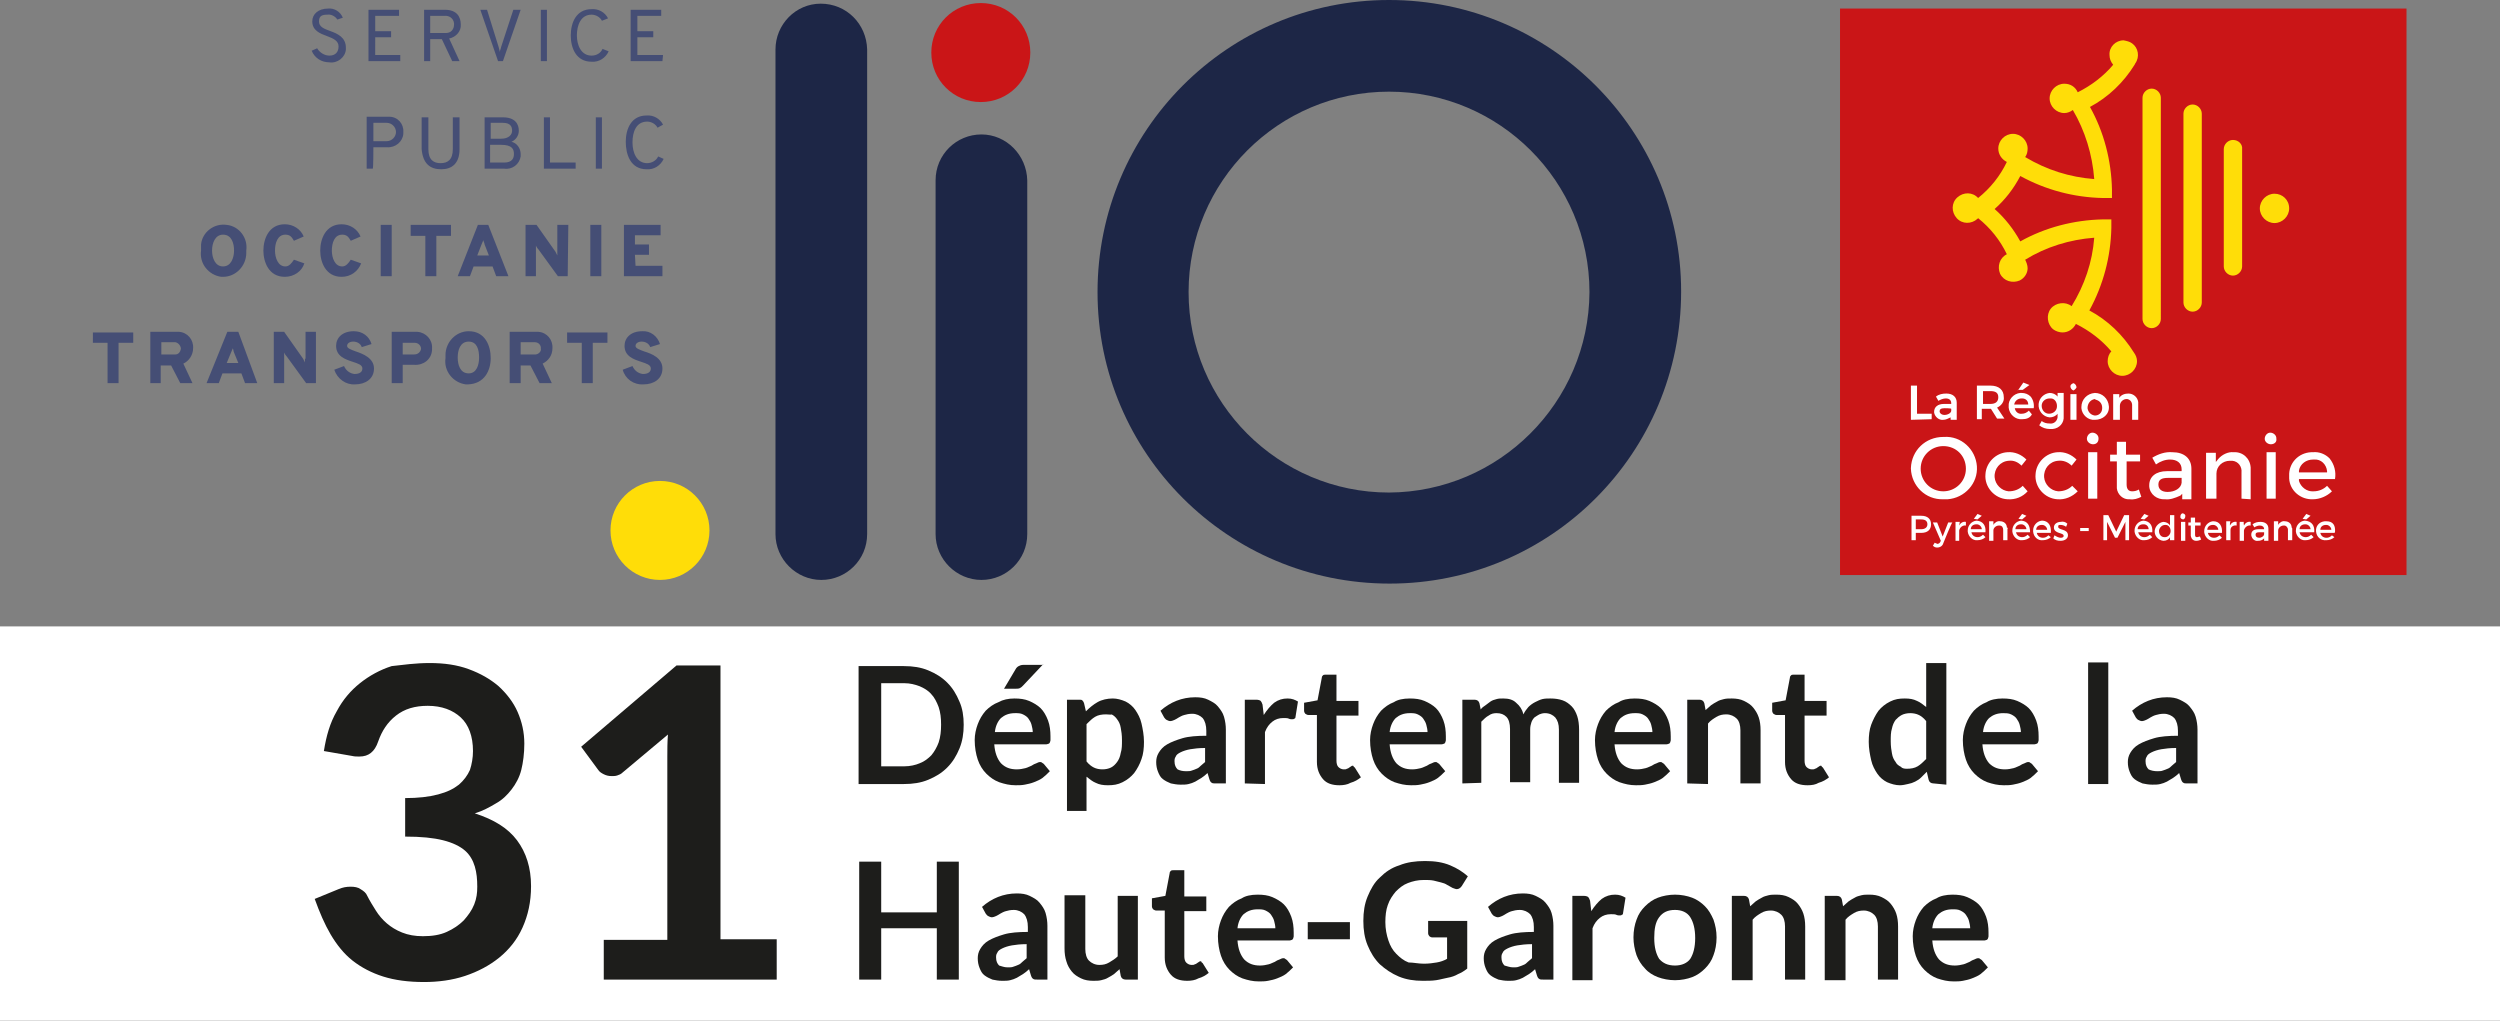 <?xml version="1.0" encoding="utf-8"?>
<!-- Generator: Adobe Illustrator 27.8.0, SVG Export Plug-In . SVG Version: 6.00 Build 0)  -->
<svg version="1.1" id="uuid-8ee7ddad-9f89-4f4f-aec2-11be5639b672"
	 xmlns="http://www.w3.org/2000/svg" xmlns:xlink="http://www.w3.org/1999/xlink" x="0px" y="0px" viewBox="0 0 409.1 167"
	 style="enable-background:new 0 0 409.1 167;" xml:space="preserve">
<rect x="0" y="0" width="409.1" height="167" fill="#808080" stroke="none"/>
<style type="text/css">
	.st0{fill:#FFFFFF;}
	.st1{fill:#1D1D1B;}
	.st2{fill:#CA1517;}
	.st3{fill:#FFDD08;}
	.st4{fill:#454E75;}
	.st5{fill:#1D2646;}
</style>
<g>
	<g id="uuid-49168567-68a4-4811-a2cf-d6a462ee75f5">
		<rect y="102.5" class="st0" width="409.1" height="64.5"/>
	</g>
	<g id="uuid-f4e107ba-2604-471c-a666-c020b80bfa27">
		<g id="uuid-a76441c2-34c1-442d-89b3-1b5ef2813e88">
			<path class="st1" d="M157.7,118.6c0,1.4-0.2,2.7-0.7,3.9c-0.5,1.2-1.1,2.2-2,3.1c-0.9,0.9-1.9,1.5-3.1,2c-1.2,0.5-2.5,0.7-4,0.7
				h-7.4v-19.3h7.4c1.5,0,2.8,0.2,4,0.7c1.2,0.5,2.2,1.1,3.1,2c0.9,0.9,1.5,1.9,2,3.1C157.5,115.9,157.7,117.2,157.7,118.6z
				 M154,118.6c0-1.1-0.1-2-0.4-2.9c-0.3-0.8-0.7-1.6-1.2-2.1c-0.5-0.6-1.2-1-1.9-1.3c-0.8-0.3-1.6-0.5-2.5-0.5h-3.8v13.6h3.8
				c0.9,0,1.8-0.2,2.5-0.5c0.8-0.3,1.4-0.8,1.9-1.3c0.5-0.6,0.9-1.3,1.2-2.1C153.9,120.6,154,119.6,154,118.6L154,118.6z"/>
			<path class="st1" d="M166,114.3c0.9,0,1.7,0.1,2.4,0.4c0.7,0.3,1.4,0.7,1.9,1.2c0.5,0.5,0.9,1.2,1.2,2c0.3,0.8,0.4,1.7,0.4,2.6
				c0,0.2,0,0.5,0,0.6c0,0.2-0.1,0.3-0.1,0.4c-0.1,0.1-0.1,0.2-0.2,0.2c-0.1,0-0.2,0.1-0.4,0.1h-8.5c0.1,1.4,0.5,2.4,1.1,3.1
				c0.7,0.7,1.5,1,2.6,1c0.5,0,1-0.1,1.4-0.2c0.4-0.1,0.7-0.3,1-0.4c0.3-0.2,0.5-0.3,0.8-0.4c0.2-0.1,0.4-0.2,0.6-0.2
				c0.1,0,0.2,0,0.3,0.1c0.1,0.1,0.2,0.1,0.3,0.2l1,1.2c-0.4,0.4-0.8,0.8-1.2,1.1s-0.9,0.5-1.4,0.7s-1,0.3-1.5,0.4
				c-0.5,0.1-1,0.1-1.5,0.1c-1,0-1.8-0.2-2.7-0.5c-0.8-0.3-1.5-0.8-2.1-1.4c-0.6-0.6-1.1-1.4-1.4-2.3c-0.3-0.9-0.5-2-0.5-3.2
				c0-0.9,0.2-1.8,0.5-2.6c0.3-0.8,0.7-1.5,1.3-2.2c0.6-0.6,1.3-1.1,2.1-1.4C164.1,114.5,165,114.3,166,114.3z M166.1,116.7
				c-1,0-1.7,0.3-2.3,0.8c-0.5,0.5-0.9,1.3-1,2.3h6.2c0-0.4-0.1-0.8-0.2-1.2c-0.1-0.4-0.3-0.7-0.5-1c-0.2-0.3-0.5-0.5-0.9-0.7
				S166.6,116.7,166.1,116.7z M170.7,108.7l-3.3,3.5c-0.2,0.2-0.3,0.3-0.5,0.4c-0.2,0.1-0.4,0.1-0.6,0.1h-2l1.9-3.2
				c0.1-0.2,0.3-0.4,0.5-0.5s0.4-0.2,0.8-0.2H170.7z"/>
			<path class="st1" d="M174.6,132.7v-18.2h2c0.2,0,0.4,0,0.5,0.1s0.2,0.2,0.3,0.5l0.3,1.3c0.6-0.6,1.2-1.1,1.9-1.5s1.6-0.6,2.5-0.6
				c0.7,0,1.4,0.2,2.1,0.5c0.6,0.3,1.2,0.8,1.6,1.4c0.4,0.6,0.8,1.3,1,2.2s0.4,1.9,0.4,3c0,1-0.1,2-0.4,2.8
				c-0.3,0.9-0.7,1.6-1.2,2.3c-0.5,0.6-1.1,1.1-1.9,1.5s-1.5,0.5-2.4,0.5c-0.8,0-1.4-0.1-2-0.4c-0.5-0.2-1-0.6-1.5-1v5.6H174.6z
				 M181,116.9c-0.7,0-1.3,0.1-1.8,0.4c-0.5,0.3-0.9,0.7-1.4,1.2v6.1c0.4,0.5,0.8,0.8,1.2,1c0.4,0.2,0.9,0.3,1.4,0.3
				c0.5,0,1-0.1,1.4-0.3c0.4-0.2,0.7-0.5,1-0.9c0.3-0.4,0.5-0.9,0.6-1.5c0.2-0.6,0.2-1.3,0.2-2.1c0-0.8-0.1-1.5-0.2-2
				c-0.1-0.6-0.3-1-0.6-1.4c-0.2-0.3-0.5-0.6-0.9-0.8C181.9,117,181.5,116.9,181,116.9L181,116.9z"/>
			<path class="st1" d="M200.5,128.2H199c-0.3,0-0.6,0-0.7-0.1c-0.2-0.1-0.3-0.3-0.4-0.6l-0.3-1c-0.3,0.3-0.7,0.6-1,0.8
				c-0.3,0.2-0.7,0.4-1,0.6c-0.4,0.2-0.7,0.3-1.1,0.4c-0.4,0.1-0.8,0.1-1.3,0.1c-0.6,0-1.1-0.1-1.6-0.2c-0.5-0.2-0.9-0.4-1.3-0.7
				c-0.4-0.3-0.6-0.7-0.8-1.2c-0.2-0.5-0.3-1-0.3-1.6c0-0.5,0.1-1,0.4-1.5c0.3-0.5,0.7-1,1.4-1.4s1.5-0.7,2.5-1s2.4-0.4,3.9-0.4
				v-0.8c0-0.9-0.2-1.6-0.6-2.1c-0.4-0.4-1-0.7-1.7-0.7c-0.5,0-1,0.1-1.3,0.2c-0.4,0.1-0.7,0.3-0.9,0.4c-0.3,0.2-0.5,0.3-0.7,0.4
				c-0.2,0.1-0.5,0.2-0.7,0.2c-0.2,0-0.4-0.1-0.6-0.2c-0.2-0.1-0.3-0.3-0.4-0.4l-0.6-1.1c1.6-1.4,3.5-2.2,5.7-2.2
				c0.8,0,1.5,0.1,2.1,0.4c0.6,0.3,1.2,0.6,1.6,1.1c0.4,0.5,0.8,1,1,1.7s0.3,1.4,0.3,2.1V128.2z M194.1,126.2c0.3,0,0.7,0,0.9-0.1
				c0.3-0.1,0.6-0.2,0.8-0.3c0.3-0.1,0.5-0.3,0.7-0.5c0.2-0.2,0.5-0.4,0.7-0.6v-2.3c-1,0-1.8,0.1-2.4,0.2c-0.6,0.1-1.2,0.3-1.6,0.5
				s-0.7,0.4-0.8,0.7c-0.2,0.3-0.2,0.5-0.2,0.8c0,0.6,0.2,1,0.5,1.3C193.1,126.1,193.5,126.2,194.1,126.2z"/>
			<path class="st1" d="M203.7,128.2v-13.7h1.9c0.3,0,0.6,0.1,0.7,0.2c0.1,0.1,0.2,0.3,0.3,0.6l0.2,1.7c0.5-0.8,1.1-1.5,1.7-2
				c0.7-0.5,1.4-0.7,2.2-0.7c0.7,0,1.2,0.2,1.7,0.5l-0.4,2.5c0,0.2-0.1,0.3-0.2,0.3c-0.1,0.1-0.2,0.1-0.4,0.1c-0.1,0-0.3,0-0.5-0.1
				c-0.2-0.1-0.5-0.1-0.9-0.1c-0.7,0-1.3,0.2-1.8,0.6c-0.5,0.4-0.9,0.9-1.2,1.7v8.5L203.7,128.2L203.7,128.2z"/>
			<path class="st1" d="M219.2,128.5c-1.2,0-2.1-0.3-2.7-1c-0.6-0.7-1-1.6-1-2.8V117h-1.4c-0.2,0-0.3-0.1-0.5-0.2
				c-0.1-0.1-0.2-0.3-0.2-0.5V115l2.2-0.4l0.7-3.7c0-0.2,0.1-0.3,0.2-0.4c0.1-0.1,0.3-0.1,0.5-0.1h1.7v4.3h3.6v2.4h-3.6v7.4
				c0,0.4,0.1,0.8,0.3,1s0.5,0.4,0.9,0.4c0.2,0,0.4,0,0.5-0.1c0.1,0,0.3-0.1,0.4-0.2c0.1-0.1,0.2-0.1,0.3-0.2s0.2-0.1,0.2-0.1
				c0.1,0,0.2,0,0.2,0.1s0.1,0.1,0.2,0.2l1,1.6c-0.5,0.4-1,0.7-1.7,0.9C220.5,128.4,219.8,128.5,219.2,128.5z"/>
			<path class="st1" d="M230.7,114.3c0.9,0,1.7,0.1,2.4,0.4c0.7,0.3,1.4,0.7,1.9,1.2c0.5,0.5,0.9,1.2,1.2,2c0.3,0.8,0.4,1.7,0.4,2.6
				c0,0.2,0,0.5,0,0.6c0,0.2-0.1,0.3-0.1,0.4c-0.1,0.1-0.1,0.2-0.2,0.2c-0.1,0-0.2,0.1-0.4,0.1h-8.5c0.1,1.4,0.5,2.4,1.1,3.1
				c0.7,0.7,1.5,1,2.6,1c0.5,0,1-0.1,1.4-0.2c0.4-0.1,0.7-0.3,1-0.4c0.3-0.2,0.5-0.3,0.8-0.4c0.2-0.1,0.4-0.2,0.6-0.2
				c0.1,0,0.2,0,0.3,0.1c0.1,0.1,0.2,0.1,0.3,0.2l1,1.2c-0.4,0.4-0.8,0.8-1.2,1.1s-0.9,0.5-1.4,0.7s-1,0.3-1.5,0.4
				c-0.5,0.1-1,0.1-1.5,0.1c-1,0-1.8-0.2-2.7-0.5c-0.8-0.3-1.5-0.8-2.1-1.4c-0.6-0.6-1.1-1.4-1.4-2.3c-0.3-0.9-0.5-2-0.5-3.2
				c0-0.9,0.2-1.8,0.5-2.6c0.3-0.8,0.7-1.5,1.3-2.2c0.6-0.6,1.3-1.1,2.1-1.4C228.7,114.5,229.6,114.3,230.7,114.3z M230.7,116.7
				c-1,0-1.7,0.3-2.3,0.8c-0.5,0.5-0.9,1.3-1,2.3h6.2c0-0.4-0.1-0.8-0.2-1.2c-0.1-0.4-0.3-0.7-0.5-1c-0.2-0.3-0.5-0.5-0.9-0.7
				S231.2,116.7,230.7,116.7z"/>
			<path class="st1" d="M239.3,128.2v-13.7h2c0.4,0,0.7,0.2,0.8,0.6l0.2,1c0.2-0.3,0.5-0.5,0.8-0.7c0.3-0.2,0.5-0.4,0.8-0.6
				c0.3-0.2,0.6-0.3,1-0.4c0.3-0.1,0.7-0.1,1.1-0.1c0.9,0,1.6,0.2,2.1,0.7c0.6,0.5,1,1.1,1.2,1.9c0.2-0.5,0.5-0.8,0.8-1.2
				c0.3-0.3,0.7-0.6,1.1-0.8c0.4-0.2,0.8-0.4,1.2-0.5s0.9-0.1,1.3-0.1c0.8,0,1.4,0.1,2,0.3c0.6,0.2,1.1,0.6,1.5,1
				c0.4,0.4,0.7,1,0.9,1.6s0.3,1.4,0.3,2.2v8.7h-3.3v-8.7c0-0.9-0.2-1.5-0.6-2c-0.4-0.4-0.9-0.7-1.7-0.7c-0.3,0-0.7,0.1-0.9,0.2
				s-0.5,0.3-0.8,0.5c-0.2,0.2-0.4,0.5-0.5,0.8c-0.1,0.3-0.2,0.7-0.2,1.1v8.7h-3.3v-8.7c0-0.9-0.2-1.6-0.6-2
				c-0.4-0.4-0.9-0.6-1.6-0.6c-0.5,0-0.9,0.1-1.3,0.4c-0.4,0.2-0.8,0.6-1.2,1v10L239.3,128.2L239.3,128.2z"/>
			<path class="st1" d="M267.5,114.3c0.9,0,1.7,0.1,2.4,0.4c0.7,0.3,1.4,0.7,1.9,1.2c0.5,0.5,0.9,1.2,1.2,2c0.3,0.8,0.4,1.7,0.4,2.6
				c0,0.2,0,0.5,0,0.6c0,0.2-0.1,0.3-0.1,0.4c-0.1,0.1-0.1,0.2-0.2,0.2c-0.1,0-0.2,0.1-0.4,0.1h-8.5c0.1,1.4,0.5,2.4,1.1,3.1
				c0.7,0.7,1.5,1,2.6,1c0.5,0,1-0.1,1.4-0.2c0.4-0.1,0.7-0.3,1-0.4c0.3-0.2,0.5-0.3,0.8-0.4c0.2-0.1,0.4-0.2,0.6-0.2
				c0.1,0,0.2,0,0.3,0.1c0.1,0.1,0.2,0.1,0.3,0.2l1,1.2c-0.4,0.4-0.8,0.8-1.2,1.1s-0.9,0.5-1.4,0.7s-1,0.3-1.5,0.4
				c-0.5,0.1-1,0.1-1.5,0.1c-1,0-1.8-0.2-2.7-0.5c-0.8-0.3-1.5-0.8-2.1-1.4c-0.6-0.6-1.1-1.4-1.4-2.3c-0.3-0.9-0.5-2-0.5-3.2
				c0-0.9,0.2-1.8,0.5-2.6c0.3-0.8,0.7-1.5,1.3-2.2c0.6-0.6,1.3-1.1,2.1-1.4C265.5,114.5,266.4,114.3,267.5,114.3z M267.5,116.7
				c-1,0-1.7,0.3-2.3,0.8c-0.5,0.5-0.9,1.3-1,2.3h6.2c0-0.4-0.1-0.8-0.2-1.2c-0.1-0.4-0.3-0.7-0.5-1c-0.2-0.3-0.5-0.5-0.9-0.7
				S268,116.7,267.5,116.7z"/>
			<path class="st1" d="M276.1,128.2v-13.7h2c0.4,0,0.7,0.2,0.8,0.6l0.2,1.1c0.3-0.3,0.6-0.5,0.9-0.8c0.3-0.2,0.6-0.4,1-0.6
				c0.3-0.2,0.7-0.3,1.1-0.4c0.4-0.1,0.8-0.1,1.3-0.1c0.7,0,1.4,0.1,2,0.4s1.1,0.6,1.5,1.1s0.7,1,0.9,1.6c0.2,0.6,0.3,1.3,0.3,2.1
				v8.7h-3.3v-8.7c0-0.8-0.2-1.5-0.6-1.9s-1-0.7-1.7-0.7c-0.6,0-1.1,0.1-1.6,0.4s-1,0.6-1.4,1.1v9.9L276.1,128.2L276.1,128.2z"/>
			<path class="st1" d="M295.8,128.5c-1.2,0-2.1-0.3-2.7-1c-0.6-0.7-1-1.6-1-2.8V117h-1.4c-0.2,0-0.3-0.1-0.5-0.2
				c-0.1-0.1-0.2-0.3-0.2-0.5V115l2.2-0.4l0.7-3.7c0-0.2,0.1-0.3,0.2-0.4c0.1-0.1,0.3-0.1,0.5-0.1h1.7v4.3h3.6v2.4h-3.6v7.4
				c0,0.4,0.1,0.8,0.3,1s0.5,0.4,0.9,0.4c0.2,0,0.4,0,0.5-0.1c0.1,0,0.3-0.1,0.4-0.2c0.1-0.1,0.2-0.1,0.3-0.2s0.2-0.1,0.2-0.1
				c0.1,0,0.2,0,0.2,0.1s0.1,0.1,0.2,0.2l1,1.6c-0.5,0.4-1,0.7-1.7,0.9C297.1,128.4,296.5,128.5,295.8,128.5z"/>
			<path class="st1" d="M316.4,128.2c-0.4,0-0.7-0.2-0.8-0.6l-0.3-1.3c-0.3,0.3-0.6,0.6-0.9,0.9c-0.3,0.3-0.6,0.5-1,0.7
				s-0.7,0.3-1.2,0.4c-0.4,0.1-0.9,0.2-1.3,0.2c-0.7,0-1.4-0.2-2.1-0.5c-0.6-0.3-1.2-0.8-1.6-1.4c-0.4-0.6-0.8-1.3-1-2.2
				s-0.4-1.9-0.4-3c0-1,0.1-2,0.4-2.8s0.7-1.6,1.2-2.3c0.5-0.6,1.1-1.1,1.9-1.5s1.5-0.5,2.4-0.5c0.8,0,1.4,0.1,2,0.4
				c0.5,0.2,1,0.6,1.5,1v-7.2h3.3v19.9L316.4,128.2L316.4,128.2z M312,125.8c0.7,0,1.3-0.1,1.8-0.4c0.5-0.3,0.9-0.7,1.4-1.2V118
				c-0.4-0.5-0.8-0.8-1.2-1s-0.9-0.3-1.4-0.3c-0.5,0-1,0.1-1.4,0.3c-0.4,0.2-0.7,0.5-1,0.8c-0.3,0.4-0.5,0.9-0.6,1.4
				c-0.2,0.6-0.2,1.3-0.2,2.1c0,0.8,0.1,1.5,0.2,2c0.1,0.6,0.3,1,0.6,1.4c0.2,0.4,0.5,0.6,0.9,0.8
				C311.2,125.7,311.6,125.8,312,125.8z"/>
			<path class="st1" d="M327.7,114.3c0.9,0,1.7,0.1,2.4,0.4c0.7,0.3,1.4,0.7,1.9,1.2c0.5,0.5,0.9,1.2,1.2,2c0.3,0.8,0.4,1.7,0.4,2.6
				c0,0.2,0,0.5,0,0.6c0,0.2-0.1,0.3-0.1,0.4c-0.1,0.1-0.1,0.2-0.2,0.2c-0.1,0-0.2,0.1-0.4,0.1h-8.5c0.1,1.4,0.5,2.4,1.1,3.1
				c0.7,0.7,1.5,1,2.6,1c0.5,0,1-0.1,1.4-0.2c0.4-0.1,0.7-0.3,1-0.4c0.3-0.2,0.5-0.3,0.8-0.4c0.2-0.1,0.4-0.2,0.6-0.2
				c0.1,0,0.2,0,0.3,0.1c0.1,0.1,0.2,0.1,0.3,0.2l1,1.2c-0.4,0.4-0.8,0.8-1.2,1.1s-0.9,0.5-1.4,0.7s-1,0.3-1.5,0.4
				c-0.5,0.1-1,0.1-1.5,0.1c-1,0-1.8-0.2-2.7-0.5c-0.8-0.3-1.5-0.8-2.1-1.4c-0.6-0.6-1.1-1.4-1.4-2.3c-0.3-0.9-0.5-2-0.5-3.2
				c0-0.9,0.2-1.8,0.5-2.6c0.3-0.8,0.7-1.5,1.3-2.2c0.6-0.6,1.3-1.1,2.1-1.4C325.7,114.5,326.7,114.3,327.7,114.3z M327.8,116.7
				c-1,0-1.7,0.3-2.3,0.8c-0.5,0.5-0.9,1.3-1,2.3h6.2c0-0.4-0.1-0.8-0.2-1.2c-0.1-0.4-0.3-0.7-0.5-1c-0.2-0.3-0.5-0.5-0.9-0.7
				S328.2,116.7,327.8,116.7z"/>
			<path class="st1" d="M345,108.4v19.9h-3.3v-19.9H345z"/>
			<path class="st1" d="M359.5,128.2H358c-0.3,0-0.6,0-0.7-0.1c-0.2-0.1-0.3-0.3-0.4-0.6l-0.3-1c-0.3,0.3-0.7,0.6-1,0.8
				c-0.3,0.2-0.7,0.4-1,0.6c-0.4,0.2-0.7,0.3-1.1,0.4c-0.4,0.1-0.8,0.1-1.3,0.1c-0.6,0-1.1-0.1-1.6-0.2c-0.5-0.2-0.9-0.4-1.3-0.7
				c-0.4-0.3-0.6-0.7-0.8-1.2c-0.2-0.5-0.3-1-0.3-1.6c0-0.5,0.1-1,0.4-1.5c0.3-0.5,0.7-1,1.4-1.4s1.5-0.7,2.5-1s2.4-0.4,3.9-0.4
				v-0.8c0-0.9-0.2-1.6-0.6-2.1c-0.4-0.4-1-0.7-1.7-0.7c-0.5,0-1,0.1-1.3,0.2c-0.4,0.1-0.7,0.3-0.9,0.4c-0.3,0.2-0.5,0.3-0.7,0.4
				c-0.2,0.1-0.5,0.2-0.7,0.2c-0.2,0-0.4-0.1-0.6-0.2c-0.2-0.1-0.3-0.3-0.4-0.4l-0.6-1.1c1.6-1.4,3.5-2.2,5.7-2.2
				c0.8,0,1.5,0.1,2.1,0.4c0.6,0.3,1.2,0.6,1.6,1.1c0.4,0.5,0.8,1,1,1.7s0.3,1.4,0.3,2.1V128.2z M353,126.2c0.3,0,0.7,0,0.9-0.1
				c0.3-0.1,0.6-0.2,0.8-0.3c0.3-0.1,0.5-0.3,0.7-0.5c0.2-0.2,0.5-0.4,0.7-0.6v-2.3c-1,0-1.8,0.1-2.4,0.2c-0.6,0.1-1.2,0.3-1.6,0.5
				s-0.7,0.4-0.8,0.7c-0.2,0.3-0.2,0.5-0.2,0.8c0,0.6,0.2,1,0.5,1.3C352,126.1,352.5,126.2,353,126.2z"/>
			<path class="st1" d="M156.9,160.3h-3.6v-8.4h-9.1v8.4h-3.6V141h3.6v8.3h9.1V141h3.6V160.3z"/>
			<path class="st1" d="M171.3,160.3h-1.5c-0.3,0-0.6,0-0.7-0.1c-0.2-0.1-0.3-0.3-0.4-0.6l-0.3-1c-0.3,0.3-0.7,0.6-1,0.8
				c-0.3,0.2-0.7,0.4-1,0.6c-0.4,0.2-0.7,0.3-1.1,0.4c-0.4,0.1-0.8,0.1-1.3,0.1c-0.6,0-1.1-0.1-1.6-0.2c-0.5-0.2-0.9-0.4-1.3-0.7
				c-0.4-0.3-0.6-0.7-0.8-1.2c-0.2-0.5-0.3-1-0.3-1.6c0-0.5,0.1-1,0.4-1.5c0.3-0.5,0.7-1,1.4-1.4s1.5-0.7,2.5-1s2.4-0.4,3.9-0.4
				v-0.8c0-0.9-0.2-1.6-0.6-2.1c-0.4-0.4-1-0.7-1.7-0.7c-0.5,0-1,0.1-1.3,0.2c-0.4,0.1-0.7,0.3-0.9,0.4c-0.3,0.2-0.5,0.3-0.7,0.4
				c-0.2,0.1-0.5,0.2-0.7,0.2c-0.2,0-0.4-0.1-0.6-0.2c-0.2-0.1-0.3-0.3-0.4-0.4l-0.6-1.1c1.6-1.4,3.5-2.2,5.7-2.2
				c0.8,0,1.5,0.1,2.1,0.4c0.6,0.3,1.2,0.6,1.6,1.1c0.4,0.5,0.8,1,1,1.7s0.3,1.4,0.3,2.1V160.3z M164.9,158.3c0.3,0,0.7,0,0.9-0.1
				c0.3-0.1,0.6-0.2,0.8-0.3c0.3-0.1,0.5-0.3,0.7-0.5c0.2-0.2,0.5-0.4,0.7-0.6v-2.3c-1,0-1.8,0.1-2.4,0.2c-0.6,0.1-1.2,0.3-1.6,0.5
				s-0.7,0.4-0.8,0.7c-0.2,0.3-0.2,0.5-0.2,0.8c0,0.6,0.2,1,0.5,1.3C163.9,158.1,164.3,158.3,164.9,158.3z"/>
			<path class="st1" d="M177.6,146.6v8.7c0,0.8,0.2,1.5,0.6,1.9s1,0.7,1.7,0.7c0.6,0,1.1-0.1,1.6-0.4s1-0.6,1.4-1v-9.9h3.3v13.7h-2
				c-0.4,0-0.7-0.2-0.8-0.6l-0.2-1.1c-0.3,0.3-0.6,0.5-0.9,0.8c-0.3,0.2-0.6,0.4-1,0.6c-0.3,0.2-0.7,0.3-1.1,0.4
				c-0.4,0.1-0.8,0.1-1.3,0.1c-0.7,0-1.4-0.1-2-0.4s-1.1-0.6-1.5-1.1c-0.4-0.5-0.7-1-0.9-1.7c-0.2-0.6-0.3-1.3-0.3-2.1v-8.7H177.6z"
				/>
			<path class="st1" d="M194.3,160.5c-1.2,0-2.1-0.3-2.7-1c-0.6-0.7-1-1.6-1-2.8v-7.7h-1.4c-0.2,0-0.3-0.1-0.5-0.2
				c-0.1-0.1-0.2-0.3-0.2-0.5v-1.3l2.2-0.4l0.7-3.7c0-0.2,0.1-0.3,0.2-0.4c0.1-0.1,0.3-0.1,0.5-0.1h1.7v4.3h3.6v2.4h-3.6v7.4
				c0,0.4,0.1,0.8,0.3,1s0.5,0.4,0.9,0.4c0.2,0,0.4,0,0.5-0.1c0.1,0,0.3-0.1,0.4-0.2c0.1-0.1,0.2-0.1,0.3-0.2s0.2-0.1,0.2-0.1
				c0.1,0,0.2,0,0.2,0.1s0.1,0.1,0.2,0.2l1,1.6c-0.5,0.4-1,0.7-1.7,0.9C195.6,160.4,194.9,160.5,194.3,160.5z"/>
			<path class="st1" d="M205.8,146.4c0.9,0,1.7,0.1,2.4,0.4c0.7,0.3,1.4,0.7,1.9,1.2c0.5,0.5,0.9,1.2,1.2,2c0.3,0.8,0.4,1.7,0.4,2.6
				c0,0.2,0,0.5,0,0.6c0,0.2-0.1,0.3-0.1,0.4c-0.1,0.1-0.1,0.2-0.2,0.2c-0.1,0-0.2,0.1-0.4,0.1h-8.5c0.1,1.4,0.5,2.4,1.1,3.1
				c0.7,0.7,1.5,1,2.6,1c0.5,0,1-0.1,1.4-0.2c0.4-0.1,0.7-0.3,1-0.4c0.3-0.2,0.5-0.3,0.8-0.4c0.2-0.1,0.4-0.2,0.6-0.2
				c0.1,0,0.2,0,0.3,0.1c0.1,0.1,0.2,0.1,0.3,0.2l1,1.2c-0.4,0.4-0.8,0.8-1.2,1.1s-0.9,0.5-1.4,0.7s-1,0.3-1.5,0.4
				c-0.5,0.1-1,0.1-1.5,0.1c-1,0-1.8-0.2-2.7-0.5c-0.8-0.3-1.5-0.8-2.1-1.4c-0.6-0.6-1.1-1.4-1.4-2.3c-0.3-0.9-0.5-2-0.5-3.2
				c0-0.9,0.2-1.8,0.5-2.6c0.3-0.8,0.7-1.5,1.3-2.2c0.6-0.6,1.3-1.1,2.1-1.4C203.8,146.6,204.7,146.4,205.8,146.4z M205.8,148.8
				c-1,0-1.7,0.3-2.3,0.8c-0.5,0.5-0.9,1.3-1,2.3h6.2c0-0.4-0.1-0.8-0.2-1.2c-0.1-0.4-0.3-0.7-0.5-1c-0.2-0.3-0.5-0.5-0.9-0.7
				S206.3,148.8,205.8,148.8z"/>
			<path class="st1" d="M214,150.9h6.9v2.8H214V150.9z"/>
			<path class="st1" d="M233,157.7c0.8,0,1.5-0.1,2.1-0.2c0.6-0.1,1.2-0.3,1.7-0.6v-3.5h-2.4c-0.2,0-0.4-0.1-0.5-0.2
				c-0.1-0.1-0.2-0.3-0.2-0.5v-2h6.4v7.8c-0.5,0.4-1,0.7-1.5,0.9c-0.5,0.3-1.1,0.5-1.7,0.6s-1.2,0.3-1.9,0.4
				c-0.7,0.1-1.4,0.1-2.2,0.1c-1.4,0-2.7-0.2-3.9-0.7c-1.2-0.5-2.2-1.2-3.1-2c-0.9-0.9-1.5-1.9-2-3.1c-0.5-1.2-0.7-2.5-0.7-4
				c0-1.5,0.2-2.8,0.7-4c0.5-1.2,1.1-2.3,2-3.1c0.9-0.9,1.9-1.6,3.2-2c1.2-0.5,2.6-0.7,4.2-0.7c1.6,0,2.9,0.2,4.1,0.7
				s2.1,1.1,2.9,1.8l-1,1.6c-0.2,0.3-0.5,0.5-0.8,0.5c-0.2,0-0.4-0.1-0.7-0.2c-0.3-0.2-0.6-0.3-0.9-0.5s-0.6-0.3-1-0.4
				c-0.4-0.1-0.8-0.2-1.2-0.3c-0.5-0.1-1-0.1-1.6-0.1c-1,0-1.8,0.2-2.6,0.5c-0.8,0.3-1.4,0.8-2,1.4c-0.5,0.6-1,1.3-1.3,2.2
				c-0.3,0.8-0.4,1.8-0.4,2.8c0,1.1,0.2,2.1,0.5,3c0.3,0.9,0.7,1.6,1.3,2.2c0.6,0.6,1.2,1.1,2,1.4
				C231.3,157.5,232.1,157.7,233,157.7z"/>
			<path class="st1" d="M254.1,160.3h-1.5c-0.3,0-0.6,0-0.7-0.1c-0.2-0.1-0.3-0.3-0.4-0.6l-0.3-1c-0.3,0.3-0.7,0.6-1,0.8
				c-0.3,0.2-0.7,0.4-1,0.6c-0.4,0.2-0.7,0.3-1.1,0.4c-0.4,0.1-0.8,0.1-1.3,0.1c-0.6,0-1.1-0.1-1.6-0.2c-0.5-0.2-0.9-0.4-1.3-0.7
				c-0.4-0.3-0.6-0.7-0.8-1.2c-0.2-0.5-0.3-1-0.3-1.6c0-0.5,0.1-1,0.4-1.5c0.3-0.5,0.7-1,1.4-1.4s1.5-0.7,2.5-1s2.4-0.4,3.9-0.4
				v-0.8c0-0.9-0.2-1.6-0.6-2.1c-0.4-0.4-1-0.7-1.7-0.7c-0.5,0-1,0.1-1.3,0.2c-0.4,0.1-0.7,0.3-0.9,0.4c-0.3,0.2-0.5,0.3-0.7,0.4
				c-0.2,0.1-0.5,0.2-0.7,0.2c-0.2,0-0.4-0.1-0.6-0.2c-0.2-0.1-0.3-0.3-0.4-0.4l-0.6-1.1c1.6-1.4,3.5-2.2,5.7-2.2
				c0.8,0,1.5,0.1,2.1,0.4c0.6,0.3,1.2,0.6,1.6,1.1c0.4,0.5,0.8,1,1,1.7s0.3,1.4,0.3,2.1V160.3z M247.6,158.3c0.3,0,0.7,0,0.9-0.1
				c0.3-0.1,0.6-0.2,0.8-0.3c0.3-0.1,0.5-0.3,0.7-0.5c0.2-0.2,0.5-0.4,0.7-0.6v-2.3c-1,0-1.8,0.1-2.4,0.2c-0.6,0.1-1.2,0.3-1.6,0.5
				s-0.7,0.4-0.8,0.7c-0.2,0.3-0.2,0.5-0.2,0.8c0,0.6,0.2,1,0.5,1.3C246.6,158.1,247.1,158.3,247.6,158.3z"/>
			<path class="st1" d="M257.3,160.3v-13.7h1.9c0.3,0,0.6,0.1,0.7,0.2c0.1,0.1,0.2,0.3,0.3,0.6l0.2,1.7c0.5-0.8,1.1-1.5,1.7-2
				c0.7-0.5,1.4-0.7,2.2-0.7c0.7,0,1.2,0.2,1.7,0.5l-0.4,2.5c0,0.2-0.1,0.3-0.2,0.3c-0.1,0.1-0.2,0.1-0.4,0.1c-0.1,0-0.3,0-0.5-0.1
				c-0.2-0.1-0.5-0.1-0.9-0.1c-0.7,0-1.3,0.2-1.8,0.6c-0.5,0.4-0.9,0.9-1.2,1.7v8.5H257.3z"/>
			<path class="st1" d="M274.1,146.4c1,0,2,0.2,2.8,0.5c0.8,0.3,1.5,0.8,2.1,1.4c0.6,0.6,1,1.3,1.4,2.2c0.3,0.9,0.5,1.8,0.5,2.9
				c0,1.1-0.2,2.1-0.5,2.9c-0.3,0.9-0.8,1.6-1.4,2.2c-0.6,0.6-1.3,1.1-2.1,1.4c-0.8,0.3-1.8,0.5-2.8,0.5c-1,0-2-0.2-2.8-0.5
				s-1.6-0.8-2.1-1.4c-0.6-0.6-1.1-1.4-1.4-2.2c-0.3-0.9-0.5-1.9-0.5-2.9c0-1.1,0.2-2.1,0.5-2.9c0.3-0.9,0.8-1.6,1.4-2.2
				c0.6-0.6,1.3-1.1,2.1-1.4C272.1,146.6,273.1,146.4,274.1,146.4z M274.1,158c1.1,0,2-0.4,2.5-1.1c0.5-0.8,0.8-1.9,0.8-3.4
				c0-1.5-0.3-2.6-0.8-3.4c-0.5-0.8-1.4-1.2-2.5-1.2c-1.2,0-2,0.4-2.6,1.2c-0.6,0.8-0.8,1.9-0.8,3.4s0.3,2.6,0.8,3.4
				C272.1,157.6,272.9,158,274.1,158z"/>
			<path class="st1" d="M283.4,160.3v-13.7h2c0.4,0,0.7,0.2,0.8,0.6l0.2,1.1c0.3-0.3,0.6-0.5,0.9-0.8c0.3-0.2,0.6-0.4,1-0.6
				c0.3-0.2,0.7-0.3,1.1-0.4c0.4-0.1,0.8-0.1,1.3-0.1c0.7,0,1.4,0.1,2,0.4s1.1,0.6,1.5,1.1s0.7,1,0.9,1.6c0.2,0.6,0.3,1.3,0.3,2.1
				v8.7h-3.3v-8.7c0-0.8-0.2-1.5-0.6-1.9s-1-0.7-1.7-0.7c-0.6,0-1.1,0.1-1.6,0.4s-1,0.6-1.4,1.1v9.9H283.4z"/>
			<path class="st1" d="M298.6,160.3v-13.7h2c0.4,0,0.7,0.2,0.8,0.6l0.2,1.1c0.3-0.3,0.6-0.5,0.9-0.8c0.3-0.2,0.6-0.4,1-0.6
				c0.3-0.2,0.7-0.3,1.1-0.4c0.4-0.1,0.8-0.1,1.3-0.1c0.7,0,1.4,0.1,2,0.4s1.1,0.6,1.5,1.1s0.7,1,0.9,1.6c0.2,0.6,0.3,1.3,0.3,2.1
				v8.7h-3.3v-8.7c0-0.8-0.2-1.5-0.6-1.9s-1-0.7-1.7-0.7c-0.6,0-1.1,0.1-1.6,0.4s-1,0.6-1.4,1.1v9.9H298.6z"/>
			<path class="st1" d="M319.5,146.4c0.9,0,1.7,0.1,2.4,0.4c0.7,0.3,1.4,0.7,1.9,1.2c0.5,0.5,0.9,1.2,1.2,2c0.3,0.8,0.4,1.7,0.4,2.6
				c0,0.2,0,0.5,0,0.6c0,0.2-0.1,0.3-0.1,0.4c-0.1,0.1-0.1,0.2-0.2,0.2c-0.1,0-0.2,0.1-0.4,0.1h-8.5c0.1,1.4,0.5,2.4,1.1,3.1
				c0.7,0.7,1.5,1,2.6,1c0.5,0,1-0.1,1.4-0.2c0.4-0.1,0.7-0.3,1-0.4c0.3-0.2,0.5-0.3,0.8-0.4c0.2-0.1,0.4-0.2,0.6-0.2
				c0.1,0,0.2,0,0.3,0.1c0.1,0.1,0.2,0.1,0.3,0.2l1,1.2c-0.4,0.4-0.8,0.8-1.2,1.1s-0.9,0.5-1.4,0.7s-1,0.3-1.5,0.4
				c-0.5,0.1-1,0.1-1.5,0.1c-1,0-1.8-0.2-2.7-0.5c-0.8-0.3-1.5-0.8-2.1-1.4c-0.6-0.6-1.1-1.4-1.4-2.3c-0.3-0.9-0.5-2-0.5-3.2
				c0-0.9,0.2-1.8,0.5-2.6c0.3-0.8,0.7-1.5,1.3-2.2c0.6-0.6,1.3-1.1,2.1-1.4C317.5,146.6,318.5,146.4,319.5,146.4z M319.5,148.8
				c-1,0-1.7,0.3-2.3,0.8c-0.5,0.5-0.9,1.3-1,2.3h6.2c0-0.4-0.1-0.8-0.2-1.2c-0.1-0.4-0.3-0.7-0.5-1c-0.2-0.3-0.5-0.5-0.9-0.7
				S320,148.8,319.5,148.8z"/>
			<path class="st1" d="M70.3,108.5c2.4,0,4.5,0.3,6.4,1c1.9,0.7,3.5,1.6,4.9,2.8c1.3,1.2,2.4,2.6,3.1,4.2c0.7,1.6,1.1,3.3,1.1,5.2
				c0,1.6-0.2,3.1-0.5,4.3s-0.9,2.3-1.6,3.2c-0.7,0.9-1.5,1.7-2.6,2.3c-1,0.6-2.1,1.2-3.4,1.6c3.1,1,5.4,2.4,6.9,4.4
				c1.5,2,2.3,4.5,2.3,7.5c0,2.6-0.5,4.8-1.4,6.8c-0.9,2-2.2,3.6-3.8,4.9c-1.6,1.3-3.5,2.3-5.6,3c-2.1,0.7-4.4,1-6.7,1
				c-2.6,0-4.8-0.3-6.7-0.9c-1.9-0.6-3.6-1.5-5-2.6s-2.6-2.6-3.6-4.3c-1-1.7-1.8-3.6-2.6-5.8l3.9-1.6c0.7-0.3,1.3-0.4,2-0.4
				c0.6,0,1.2,0.1,1.6,0.4c0.5,0.3,0.9,0.6,1.1,1.1c0.4,0.8,0.9,1.6,1.4,2.4c0.5,0.8,1.1,1.5,1.8,2.1s1.5,1.1,2.5,1.5
				c1,0.4,2.1,0.6,3.4,0.6c1.5,0,2.8-0.2,3.9-0.7s2-1.1,2.8-1.9c0.7-0.8,1.3-1.6,1.7-2.6c0.4-1,0.5-1.9,0.5-2.9
				c0-1.2-0.1-2.3-0.4-3.3c-0.3-1-0.8-1.9-1.6-2.6c-0.8-0.7-2-1.3-3.6-1.7s-3.6-0.6-6.2-0.6v-6.3c2.1,0,3.9-0.2,5.4-0.6
				s2.5-0.9,3.4-1.6c0.8-0.7,1.4-1.5,1.8-2.4c0.3-0.9,0.5-2,0.5-3.1c0-2.4-0.7-4.3-2-5.5c-1.3-1.2-3.1-1.9-5.4-1.9
				c-2.1,0-3.8,0.5-5.2,1.6s-2.3,2.5-2.9,4.2c-0.3,0.9-0.7,1.5-1.2,1.9c-0.5,0.4-1.1,0.6-1.9,0.6c-0.4,0-0.8,0-1.2-0.1l-4.6-0.8
				c0.4-2.5,1-4.6,2.1-6.5c1-1.9,2.3-3.4,3.8-4.6c1.5-1.2,3.3-2.2,5.2-2.8C65.9,108.8,68,108.5,70.3,108.5L70.3,108.5z"/>
			<path class="st1" d="M98.8,153.8h10.4v-29.9c0-1.2,0-2.4,0.1-3.7l-7.4,6.2c-0.3,0.3-0.6,0.4-0.9,0.5c-0.3,0.1-0.6,0.1-0.9,0.1
				c-0.5,0-0.9-0.1-1.3-0.3c-0.4-0.2-0.7-0.4-0.9-0.7l-2.8-3.8l15.6-13.3h7.2v44.8h9.2v6.6H98.8L98.8,153.8L98.8,153.8z"/>
		</g>
	</g>
	<g id="uuid-15de4833-5bfb-4d22-817c-25985cdb7c55">
		<g id="uuid-2ff12422-e698-40e5-95b6-275545e53cbb">
			<path class="st2" d="M301.1,1.4h92.7v92.7h-92.7V1.4z"/>
			<path class="st3" d="M352.1,14.5c-0.8,0-1.5,0.7-1.5,1.5v36.2c0,0.8,0.7,1.5,1.5,1.5c0.8,0,1.5-0.7,1.5-1.5V16
				C353.6,15.2,352.9,14.5,352.1,14.5L352.1,14.5 M358.8,17.1c-0.8,0-1.5,0.7-1.5,1.5v30.9c0,0.8,0.7,1.5,1.5,1.5
				c0.8,0,1.5-0.7,1.5-1.5V18.6C360.3,17.8,359.6,17.1,358.8,17.1L358.8,17.1 M365.4,22.9c-0.8,0-1.5,0.7-1.5,1.5l0,0v19.2
				c0,0.8,0.7,1.5,1.5,1.5c0.8,0,1.5-0.7,1.5-1.5V24.4C367,23.6,366.3,22.9,365.4,22.9L365.4,22.9 M372.2,31.7
				c-1.3,0-2.4,1.1-2.4,2.4s1.1,2.4,2.4,2.4c1.3,0,2.4-1.1,2.4-2.4C374.6,32.7,373.5,31.7,372.2,31.7
				C372.2,31.7,372.2,31.7,372.2,31.7 M349.4,10.4c0.8-1.1,0.5-2.6-0.5-3.3c-0.4-0.3-0.9-0.4-1.4-0.5c-1.3,0-2.4,1.1-2.3,2.4
				c0,0.6,0.2,1.1,0.6,1.6c-1.6,1.9-3.6,3.4-5.8,4.5c-0.4-0.9-1.2-1.4-2.2-1.4c-1.3,0-2.4,1.1-2.4,2.4c0,1.3,1.1,2.4,2.4,2.4
				c0.5,0,1-0.2,1.4-0.5c2,3.4,3.2,7.3,3.5,11.3c-4-0.3-7.8-1.5-11.3-3.6c0.3-0.4,0.4-0.9,0.4-1.4c0-1.3-1.1-2.4-2.4-2.4
				c-1.3,0-2.4,1.1-2.4,2.4c0,1,0.6,1.8,1.4,2.2c-1.1,2.3-2.7,4.3-4.7,5.9c-0.9-1-2.4-1-3.4-0.1c-1,0.9-1,2.4-0.1,3.4s2.4,1,3.4,0.1
				c0,0,0.1-0.1,0.1-0.1c2,1.6,3.6,3.6,4.7,5.9c-1.2,0.6-1.6,2-1.1,3.2c0.6,1.2,2,1.6,3.2,1.1c0.8-0.4,1.3-1.2,1.3-2
				c0-0.5-0.2-1-0.4-1.4c3.4-2.1,7.3-3.3,11.3-3.6c-0.3,4-1.6,7.8-3.7,11.2c-1-0.8-2.6-0.6-3.4,0.4c-0.8,1-0.6,2.6,0.4,3.4
				c0.4,0.3,1,0.5,1.5,0.5c1,0,1.8-0.6,2.2-1.4c2.2,1.1,4.2,2.6,5.8,4.5c-0.4,0.4-0.6,1-0.6,1.6c0,1.3,1.1,2.4,2.4,2.4
				c1.3,0,2.4-1.1,2.4-2.4c0-0.5-0.2-1-0.5-1.4c-1.8-2.9-4.3-5.3-7.3-6.9c2.3-4.2,3.5-8.8,3.6-13.5v-1.4h-1.4
				c-4.7,0.1-9.4,1.3-13.5,3.6c-1.1-2-2.5-3.8-4.2-5.3c1.7-1.5,3.1-3.3,4.2-5.4c4.2,2.3,8.8,3.5,13.5,3.6h1.5v-1.4
				c-0.1-4.7-1.3-9.4-3.6-13.5c3-1.6,5.5-4,7.3-6.9"/>
			<path class="st0" d="M318,73c-2,0-3.7,1.6-3.7,3.7c0,2,1.6,3.7,3.7,3.7c2,0,3.7-1.6,3.7-3.7c0,0,0,0,0,0
				C321.7,74.6,320.1,73,318,73C318,73,318,73,318,73 M318,81.7c-2.9,0.1-5.2-2.2-5.3-5c0,0,0,0,0-0.1c0.1-2.9,2.4-5.1,5.3-5.1
				c0,0,0,0,0.1,0c2.8-0.2,5.2,2,5.4,4.8c0.2,2.8-2,5.2-4.8,5.4C318.4,81.7,318.2,81.7,318,81.7 M328.5,81.7c-2.1-0.1-3.8-2-3.6-4.1
				c0.1-1.9,1.7-3.5,3.6-3.6c1.2-0.1,2.3,0.4,3.1,1.2l-0.8,1c-0.6-0.6-1.3-0.9-2.1-0.8c-1.4,0.1-2.4,1.3-2.3,2.7
				c0.1,1.2,1.1,2.2,2.3,2.3c0.9,0,1.7-0.3,2.3-0.9l0.8,0.9C331,81.3,329.8,81.8,328.5,81.7 M336.7,81.7c-2.1-0.1-3.8-2-3.6-4.1
				c0.1-1.9,1.7-3.5,3.6-3.6c1.2-0.1,2.3,0.4,3.1,1.2l-0.8,1c-0.6-0.6-1.4-0.9-2.2-0.8c-1.4,0.1-2.4,1.3-2.3,2.7
				c0.1,1.2,1.1,2.2,2.3,2.3c0.9,0,1.7-0.3,2.3-0.9l0.9,0.9C339.1,81.3,337.9,81.8,336.7,81.7 M342.5,72.7c-0.5,0-1-0.4-1-0.9
				s0.4-1,0.9-1c0.5,0,1,0.4,1,0.9c0,0,0,0,0,0.1C343.4,72.3,343.1,72.7,342.5,72.7C342.5,72.7,342.5,72.7,342.5,72.7 M341.7,74h1.5
				v7.6h-1.5C341.7,81.6,341.7,74,341.7,74z M348.5,81.7c-1.1,0.1-2-0.8-2.1-1.8c0-0.1,0-0.2,0-0.3v-4.1h-1.1v-1.1h1.1v-2.1h1.5v2.1
				h2.3v1.1H348v3.8c0,0.7,0.3,1.1,0.9,1.1c0.4,0,0.8-0.1,1.1-0.3l0.4,1.2C349.8,81.6,349.2,81.8,348.5,81.7 M354.8,78.2
				c-1.1,0-1.6,0.3-1.6,1.1s0.6,1.2,1.5,1.2c1.2,0,2.2-0.6,2.3-1.5v-0.8C356.9,78.2,354.8,78.2,354.8,78.2z M354.3,81.7
				c-1.3,0.1-2.5-0.8-2.6-2.1c0-0.1,0-0.1,0-0.2c0-1.4,1.1-2.3,2.9-2.3h2.4v-0.3c0-1-0.7-1.6-1.9-1.6c-0.8,0-1.6,0.3-2.3,0.8
				l-0.6-1.1c1-0.6,2.1-1,3.3-0.9c1.9,0,3.1,1,3.1,2.7v5h-1.5v-0.9l-0.3,0.3C355.9,81.5,355.1,81.8,354.3,81.7 M366.8,81.6v-4.3
				c0.1-0.9-0.5-1.8-1.5-1.9c-0.1,0-0.3,0-0.4,0c-1.2,0-2.2,0.9-2.2,2.1c0,0,0,0,0,0v4.1H361v-7.5h1.6v1.5l0.4-0.5
				c0.6-0.7,1.6-1.2,2.5-1.1c1.5-0.1,2.7,1,2.8,2.5c0,0.2,0,0.3,0,0.5v4.7L366.8,81.6L366.8,81.6z M371.6,72.7c-0.5,0-1-0.4-1-0.9
				c0-0.5,0.4-1,0.9-1c0.5,0,1,0.4,1,0.9c0,0,0,0,0,0.1C372.6,72.3,372.2,72.7,371.6,72.7C371.7,72.7,371.7,72.7,371.6,72.7
				 M370.9,74h1.5v7.6h-1.5C370.9,81.6,370.9,74,370.9,74z M378.5,75.2c-1.1,0-2.1,0.7-2.3,1.8v0.3h4.6v-0.2c-0.1-1.1-1-2-2.1-1.9
				C378.6,75.2,378.6,75.2,378.5,75.2 M378.5,81.7c-2,0.1-3.8-1.4-3.9-3.4c0-0.1,0-0.3,0-0.4c-0.1-2.1,1.5-3.8,3.6-3.9
				c0.1,0,0.2,0,0.3,0c1-0.1,2,0.3,2.7,1c0.8,1,1.1,2.2,0.9,3.4h-5.9v0.3c0.3,1,1.3,1.8,2.4,1.7c0.8,0,1.6-0.3,2.2-0.9l0.8,0.9
				C380.8,81.2,379.6,81.7,378.5,81.7 M312.7,68.7l0-5.6l1,0v4.6l2.4,0l0,0.9L312.7,68.7L312.7,68.7L312.7,68.7z M318.2,66.8
				c-0.6,0-0.8,0.2-0.8,0.5s0.3,0.6,0.8,0.6s1.1-0.3,1.1-0.7v-0.3C319.3,66.8,318.2,66.8,318.2,66.8z M318,68.7
				c-0.7,0.1-1.4-0.5-1.5-1.2c0,0,0-0.1,0-0.1c0-0.8,0.6-1.3,1.6-1.3h1.2V66c0-0.5-0.3-0.8-0.9-0.8c-0.4,0-0.9,0.2-1.2,0.4l-0.4-0.7
				c0.5-0.4,1.1-0.5,1.7-0.5c1.1,0,1.7,0.6,1.7,1.5v2.8h-1v-0.4C318.8,68.5,318.4,68.7,318,68.7 M324.5,66.1h1.2
				c0.9,0,1.3-0.4,1.3-1.1s-0.4-1-1.3-1h-1.2V66.1z M323.5,68.7v-5.6h2.2c1.4,0,2.2,0.7,2.2,1.9c0.1,0.7-0.4,1.4-1.1,1.7l1.2,1.8
				h-1.2l-1-1.6h-1.5v1.7H323.5z M330.2,63.9l0.9-1.3l1,0.4l-1.1,0.8H330.2L330.2,63.9z M330.8,65.2c-0.6,0-1.1,0.4-1.2,1h2.3
				c0-0.6-0.4-1-1-1C331,65.2,330.9,65.2,330.8,65.2 M330.9,68.6c-1.1,0.1-2.1-0.8-2.2-1.9c0-0.1,0-0.2,0-0.2
				c-0.1-1.1,0.8-2.1,1.9-2.2c0.1,0,0.1,0,0.2,0c0.6,0,1.1,0.2,1.5,0.6c0.4,0.5,0.6,1.2,0.5,1.9h-3.1c0.1,0.6,0.6,1,1.2,0.9
				c0.4,0,0.8-0.2,1.1-0.5l0.5,0.6C332.2,68.4,331.6,68.6,330.9,68.6 M335.4,65.2c-0.7,0-1.3,0.5-1.3,1.2s0.5,1.3,1.2,1.3
				c0.7,0,1.3-0.5,1.3-1.2c0,0,0-0.1,0-0.1c0-0.6-0.4-1.2-1-1.2C335.5,65.2,335.5,65.2,335.4,65.2 M335.4,70.2
				c-0.6,0-1.2-0.2-1.7-0.6l0.4-0.7c0.4,0.3,0.8,0.4,1.3,0.4c0.6,0.1,1.2-0.3,1.3-1c0-0.1,0-0.1,0-0.2v-0.4
				c-0.3,0.4-0.8,0.6-1.3,0.6c-1.1-0.1-1.9-1.1-1.8-2.2c0.1-1,0.9-1.7,1.8-1.8c0.5,0,1,0.2,1.3,0.6v-0.6h1v3.8
				c0.1,1.1-0.7,2-1.8,2.1C335.8,70.2,335.6,70.2,335.4,70.2 M339.3,63.9c-0.3-0.1-0.5-0.4-0.5-0.7c0-0.2,0.2-0.4,0.5-0.5
				c0.3,0.1,0.5,0.4,0.5,0.7C339.7,63.6,339.5,63.8,339.3,63.9 M338.8,68.7v-4.2h1v4.2L338.8,68.7z M342.8,65.3
				c-0.7,0.1-1.2,0.7-1.2,1.5c0.1,0.6,0.5,1.1,1.2,1.2c0.7,0,1.2-0.5,1.2-1.2c0,0,0-0.1,0-0.1c0-0.7-0.5-1.2-1.1-1.3
				C342.9,65.3,342.8,65.3,342.8,65.3 M342.8,68.7c-1.1,0.1-2.1-0.8-2.2-1.9c0-0.1,0-0.2,0-0.2c0-1.2,0.9-2.2,2.2-2.3
				c1.2,0,2.2,0.9,2.3,2.2S344.1,68.7,342.8,68.7C342.9,68.7,342.8,68.7,342.8,68.7 M345.8,68.7v-4.2h1v0.6c0.3-0.5,0.9-0.7,1.5-0.7
				c0.8,0,1.5,0.6,1.6,1.4c0,0.1,0,0.2,0,0.3v2.6h-1v-2.4c0-0.5-0.3-0.9-0.8-1c0,0-0.1,0-0.1,0c-0.6,0-1.1,0.5-1.1,1.1c0,0,0,0,0,0
				v2.3L345.8,68.7L345.8,68.7z M313.5,86.6h0.9c0.6,0,1-0.3,1-0.8s-0.3-0.8-1-0.8h-0.9V86.6z M314.4,84.4c1,0,1.6,0.5,1.6,1.4
				s-0.6,1.4-1.6,1.4h-0.9v1.2h-0.7v-4L314.4,84.4z M318,88.9c-0.1,0.4-0.5,0.7-1,0.7c-0.3,0-0.5-0.1-0.7-0.3l0.3-0.5
				c0.1,0.1,0.3,0.1,0.4,0.2c0.2,0,0.4-0.1,0.5-0.3l0.1-0.2l-1.3-3h0.7l0.9,2.3l0.9-2.3h0.7C319.4,85.4,318,88.9,318,88.9z
				 M320.6,86c0.2-0.4,0.6-0.7,1.1-0.6V86c-0.5-0.1-1,0.3-1.1,0.8c0,0,0,0.1,0,0.1v1.6h-0.6v-3.1h0.7L320.6,86L320.6,86z M323,84.9
				l0.6-0.8l0.7,0.3l-0.7,0.6L323,84.9L323,84.9z M324.3,86.6c0-0.4-0.4-0.8-0.8-0.8c0,0,0,0-0.1,0c-0.5,0-0.9,0.3-0.9,0.8H324.3z
				 M324.9,87.1h-2.3c0.1,0.5,0.5,0.8,1,0.8c0.3,0,0.6-0.1,0.9-0.4l0.4,0.4c-0.3,0.3-0.8,0.5-1.3,0.5c-0.8,0.1-1.5-0.6-1.6-1.4
				c0-0.1,0-0.1,0-0.2c0-0.8,0.6-1.5,1.4-1.6c0,0,0.1,0,0.1,0C324.5,85.3,325,86,324.9,87.1 M328.5,86.5v1.9h-0.7v-1.7
				c0-0.4-0.2-0.7-0.6-0.7c0,0-0.1,0-0.1,0c-0.5,0-0.9,0.4-0.9,0.8v1.7h-0.7v-3.2h0.7v0.6c0.2-0.4,0.7-0.7,1.1-0.6
				c0.6,0,1.1,0.4,1.1,1C328.6,86.4,328.6,86.5,328.5,86.5 M330.3,84.9l0.6-0.8l0.7,0.3l-0.7,0.6L330.3,84.9L330.3,84.9z
				 M331.6,86.6c0-0.4-0.4-0.8-0.8-0.8c0,0,0,0-0.1,0c-0.5,0-0.9,0.3-0.9,0.8H331.6z M332.2,87.1h-2.3c0.1,0.5,0.5,0.8,1,0.8
				c0.3,0,0.6-0.1,0.9-0.4l0.4,0.4c-0.3,0.3-0.8,0.5-1.3,0.5c-0.8,0.1-1.5-0.6-1.6-1.4c0-0.1,0-0.1,0-0.2c0-0.8,0.6-1.5,1.4-1.6
				c0,0,0.1,0,0.1,0C331.8,85.3,332.2,86,332.2,87.1 M335,86.7c0-0.4-0.4-0.8-0.8-0.8c0,0,0,0-0.1,0c-0.5,0-0.9,0.3-0.9,0.8H335
				L335,86.7z M335.6,87.2h-2.3c0.1,0.5,0.5,0.8,1,0.8c0.3,0,0.6-0.1,0.9-0.4l0.4,0.3c-0.3,0.3-0.8,0.5-1.3,0.5
				c-0.8,0.1-1.5-0.5-1.6-1.4c0-0.1,0-0.1,0-0.2c0-0.8,0.6-1.5,1.4-1.6c0.1,0,0.1,0,0.2,0C335.2,85.3,335.7,86,335.6,87.2
				 M338.3,85.7l-0.2,0.5c-0.3-0.2-0.6-0.3-0.9-0.3c-0.3,0-0.4,0-0.4,0.3c0,0.6,1.6,0.3,1.6,1.4c0,0.6-0.6,0.9-1.2,0.9
				c-0.5,0-0.9-0.1-1.2-0.4l0.2-0.5c0.3,0.2,0.7,0.4,1,0.4c0.3,0,0.5-0.1,0.5-0.3c0-0.6-1.6-0.3-1.6-1.4c0-0.6,0.6-0.9,1.1-0.9
				C337.6,85.3,338,85.4,338.3,85.7 M340.4,86.4h1.4v0.5h-1.4V86.4z M347.8,88.4v-3l-1.3,2.6h-0.4l-1.3-2.6v3h-0.6v-4.1h0.8l1.3,2.7
				l1.3-2.7h0.8v4.1H347.8z M350.3,84.9l0.6-0.8l0.7,0.3l-0.7,0.6L350.3,84.9L350.3,84.9z M351.6,86.6c0-0.4-0.3-0.8-0.8-0.8
				c0,0-0.1,0-0.1,0c-0.5,0-0.9,0.3-0.9,0.8L351.6,86.6L351.6,86.6z M352.2,87.1h-2.3c0.1,0.5,0.5,0.8,1,0.8c0.3,0,0.6-0.1,0.9-0.4
				l0.4,0.4c-0.3,0.3-0.8,0.5-1.3,0.5c-0.8,0.1-1.5-0.6-1.6-1.4c0-0.1,0-0.1,0-0.2c0-0.8,0.6-1.5,1.4-1.6c0,0,0.1,0,0.1,0
				C351.8,85.3,352.3,86,352.2,87.1 M355.2,86.9c0-0.5-0.3-1-0.8-1c0,0-0.1,0-0.1,0c-0.5,0-0.9,0.4-1,0.9c0,0,0,0,0,0.1
				c0,0.5,0.3,1,0.9,1c0,0,0.1,0,0.1,0C354.7,87.9,355.2,87.5,355.2,86.9C355.2,87,355.2,86.9,355.2,86.9 M355.8,88.4h-0.7v-0.5
				c-0.2,0.4-0.6,0.6-1.1,0.6c-0.9-0.1-1.5-0.9-1.4-1.7c0.1-0.7,0.7-1.3,1.4-1.4c0.4,0,0.9,0.2,1.1,0.6v-1.7h0.7L355.8,88.4
				L355.8,88.4z M356.9,85.4h0.7v3.1h-0.7V85.4z M357.6,84.5c0,0.2-0.1,0.4-0.3,0.5c-0.2,0-0.4-0.1-0.5-0.3c0-0.1,0-0.1,0-0.2
				c0-0.2,0.1-0.4,0.3-0.5c0.2,0,0.4,0.1,0.5,0.3C357.6,84.4,357.6,84.4,357.6,84.5 M360.2,88.3c-0.2,0.1-0.5,0.2-0.8,0.2
				c-0.5,0-0.8-0.3-0.9-0.8c0,0,0-0.1,0-0.1V86h-0.4v-0.5h0.4v-0.8h0.7v0.8h0.9V86h-0.9v1.5c0,0.3,0.1,0.4,0.3,0.4
				c0.2,0,0.3-0.1,0.5-0.1L360.2,88.3L360.2,88.3z M363,86.7c0-0.4-0.4-0.8-0.8-0.8c0,0,0,0-0.1,0c-0.5,0-0.9,0.3-0.9,0.8H363
				L363,86.7z M363.6,87.2h-2.3c0.1,0.5,0.5,0.8,1,0.8c0.3,0,0.6-0.1,0.9-0.4l0.4,0.4c-0.3,0.3-0.8,0.5-1.3,0.5
				c-0.8,0.1-1.5-0.6-1.6-1.4c0-0.1,0-0.1,0-0.2c0-0.8,0.6-1.5,1.4-1.6c0,0,0.1,0,0.1,0C363.2,85.3,363.7,86.1,363.6,87.2 M364.9,86
				c0.2-0.4,0.6-0.7,1.1-0.6V86c-0.5-0.1-1,0.2-1,0.7c0,0,0,0.1,0,0.1v1.6h-0.7v-3.1h0.7C364.9,85.4,364.9,86,364.9,86z M367.2,86
				c0.2-0.4,0.6-0.7,1.1-0.6V86c-0.5-0.1-1,0.3-1.1,0.8c0,0,0,0.1,0,0.1v1.6h-0.7v-3.1h0.7C367.1,85.4,367.2,86,367.2,86z
				 M370.5,87.4v-0.3h-0.8c-0.4,0-0.6,0.1-0.6,0.4s0.2,0.5,0.6,0.5S370.5,87.7,370.5,87.4 M370.5,88.1c-0.3,0.3-0.6,0.4-1,0.4
				c-0.5,0.1-1-0.3-1.1-0.9c0,0,0-0.1,0-0.1c0-0.6,0.4-0.9,1.2-0.9h0.9c0-0.4-0.3-0.6-0.7-0.6c-0.3,0-0.6,0.1-0.9,0.3l-0.3-0.5
				c0.4-0.3,0.8-0.4,1.3-0.4c0.8,0,1.3,0.4,1.3,1.1v2h-0.7L370.5,88.1L370.5,88.1z M375.1,86.5v1.9h-0.7v-1.7c0-0.4-0.3-0.7-0.6-0.7
				c0,0-0.1,0-0.1,0c-0.5,0-0.9,0.4-0.9,0.8c0,0,0,0,0,0v1.7h-0.7v-3.2h0.7v0.6c0.2-0.4,0.7-0.7,1.1-0.6c0.6,0,1.1,0.4,1.1,1
				C375.1,86.4,375.1,86.5,375.1,86.5 M376.8,84.9l0.6-0.8l0.7,0.3l-0.7,0.6L376.8,84.9L376.8,84.9z M378.1,86.6
				c0-0.4-0.4-0.8-0.8-0.8c0,0,0,0-0.1,0c-0.5,0-0.9,0.3-0.9,0.8H378.1L378.1,86.6z M378.7,87.1h-2.4c0.1,0.5,0.5,0.8,1,0.8
				c0.3,0,0.6-0.1,0.9-0.4l0.4,0.4c-0.3,0.3-0.8,0.5-1.3,0.5c-0.8,0.1-1.5-0.6-1.6-1.4c0-0.1,0-0.1,0-0.2c0-0.8,0.6-1.5,1.4-1.6
				c0,0,0.1,0,0.1,0C378.3,85.3,378.8,86,378.7,87.1 M381.5,86.7c0-0.4-0.4-0.8-0.8-0.8c0,0,0,0-0.1,0c-0.5,0-0.9,0.3-0.9,0.8H381.5
				L381.5,86.7z M382,87.2h-2.3c0.1,0.5,0.5,0.8,1,0.8c0.3,0,0.6-0.1,0.9-0.4l0.4,0.3c-0.3,0.3-0.8,0.5-1.3,0.5
				c-0.9,0.1-1.6-0.5-1.7-1.4c-0.1-0.9,0.5-1.6,1.4-1.7c0.1,0,0.2,0,0.3,0c1.1,0,1.5,0.7,1.4,1.8"/>
			<path class="st4" d="M36.5,45.3c2.1,0,3.8-1.8,3.8-3.9c0-0.1,0-0.3,0-0.4c0.3-2.1-1.2-4-3.2-4.2c-2.1-0.3-4,1.2-4.2,3.2
				c0,0.3,0,0.7,0,1c-0.3,2.1,1.2,4,3.3,4.3C36.3,45.3,36.4,45.3,36.5,45.3L36.5,45.3z M36.5,38.4c1.4,0,1.8,1.4,1.8,2.6
				s-0.5,2.6-1.8,2.6s-1.8-1.4-1.8-2.6S35.2,38.4,36.5,38.4L36.5,38.4z M49.8,43.1l-1.7-0.6c-0.4,0.6-0.8,1.1-1.4,1.1
				c-1.2,0-1.7-1.4-1.7-2.6s0.4-2.6,1.7-2.6c0.7,0,1,0.3,1.4,1l1.6-0.7c-0.5-1.2-1.7-2-3.1-2c-2.6,0-3.5,2.4-3.5,4.3
				s0.9,4.3,3.5,4.3C48.1,45.3,49.4,44.4,49.8,43.1z M59.1,43.1l-1.7-0.6c-0.4,0.6-0.8,1.1-1.4,1.1c-1.2,0-1.7-1.4-1.7-2.6
				s0.4-2.6,1.7-2.6c0.7,0,1,0.3,1.4,1l1.6-0.7c-0.5-1.2-1.7-2-3.1-2c-2.6,0-3.5,2.4-3.5,4.3s0.9,4.3,3.5,4.3
				C57.4,45.3,58.6,44.4,59.1,43.1z M62.3,36.8h1.8v8.4h-1.8C62.3,45.1,62.3,36.8,62.3,36.8z M73.8,36.8h-6.6v1.8h2.4v6.6h1.8v-6.6
				h2.4L73.8,36.8L73.8,36.8z M78.2,36.8l-3.3,8.4h2l0.6-1.6h3.1l0.6,1.6h2l-3.3-8.4H78.2L78.2,36.8z M78.1,41.8l0.7-1.8
				c0.1-0.2,0.2-0.5,0.3-0.7c0,0.2,0.2,0.5,0.2,0.7l0.7,1.8H78.1z M93,36.8h-1.8v5c-0.1-0.2-0.2-0.4-0.3-0.6l-3.1-4.4H86v8.4h1.7
				v-4.4c0-0.2,0-0.4,0-0.6c0.1,0.2,0.2,0.4,0.4,0.6l3.2,4.4h1.6L93,36.8L93,36.8z M96.6,36.8h1.8v8.4h-1.8V36.8z M103.9,41.7h2.3
				V40h-2.3v-1.5h4.2v-1.7h-6v8.4h6.3v-1.7h-4.4L103.9,41.7L103.9,41.7z M15.2,56.1h2.4v6.6h1.8v-6.6h2.4v-1.7h-6.6L15.2,56.1
				L15.2,56.1z M31.6,57c0.1-1.4-0.9-2.6-2.3-2.7c-0.2,0-0.4,0-0.6,0h-4.1v8.4h1.7v-2.9H28l1.5,2.9h2L30,59.5
				C30.9,59.1,31.6,58.1,31.6,57L31.6,57z M28.7,58h-2.3v-2h2.3c0.5,0.1,0.9,0.6,0.9,1.1C29.5,57.6,29.2,58,28.7,58L28.7,58z
				 M37.2,54.3l-3.4,8.4h2l0.6-1.6h3.1l0.6,1.6h2L39,54.3H37.2z M37.1,59.4l0.7-1.7c0.1-0.2,0.2-0.5,0.3-0.7
				c0.1,0.2,0.1,0.5,0.2,0.7l0.7,1.7C39.1,59.4,37.1,59.4,37.1,59.4z M49.9,58.7v0.6c-0.1-0.2-0.2-0.4-0.3-0.6l-3.1-4.4h-1.7v8.4
				h1.7v-4.4c0-0.2,0-0.4,0-0.6c0.1,0.2,0.2,0.4,0.4,0.6l3.2,4.4h1.6v-8.4h-1.7V58.7L49.9,58.7z M58.2,57.5
				c-0.8-0.3-1.4-0.5-1.4-0.9s0.4-0.7,1-0.7c0.6,0,1.2,0.3,1.4,0.9l1.6-0.5c-0.4-1.3-1.5-2.1-2.9-2.1c-1.9,0-2.9,1.1-2.9,2.4
				c0,1.7,1.5,2.2,2.7,2.6c0.9,0.3,1.6,0.5,1.6,1.1s-0.5,0.9-1.3,0.9c-0.8-0.1-1.4-0.6-1.7-1.3l-1.6,0.6c0.5,1.5,1.9,2.5,3.4,2.4
				c1.7,0,3.1-0.9,3.1-2.6S59.4,57.9,58.2,57.5L58.2,57.5z M67.8,54.3h-3.7v8.4h1.8v-3h1.9c1.5,0.1,2.8-0.9,2.9-2.4
				c0-0.1,0-0.2,0-0.3c0.1-1.4-1-2.6-2.4-2.7C68.1,54.3,68,54.3,67.8,54.3z M67.8,58h-1.9v-1.9h2c0.5,0,1,0.4,1,1
				C68.8,57.6,68.4,58,67.8,58C67.9,58,67.8,58,67.8,58z M76.7,54.2c-2.1,0-3.8,1.8-3.8,3.9c0,0.2,0,0.4,0,0.5
				c-0.3,2.1,1.2,4,3.3,4.3c0.1,0,0.3,0,0.4,0c2.7-0.1,3.7-2.3,3.7-4.3S79.4,54.2,76.7,54.2z M76.7,61.1c-1.4,0-1.8-1.4-1.8-2.6
				s0.4-2.6,1.8-2.6s1.7,1.4,1.7,2.6S78,61.1,76.7,61.1z M90.4,57c0.1-1.4-0.9-2.6-2.3-2.7c-0.2,0-0.4,0-0.6,0h-4.1v8.4h1.8v-2.9
				h1.6l1.5,2.9h2l-1.5-3.2C89.8,59,90.4,58.1,90.4,57z M87.5,58h-2.3v-2h2.3c0.5,0,0.9,0.3,1,0.8c0,0.1,0,0.1,0,0.2
				c0.1,0.5-0.3,0.9-0.8,1C87.7,58,87.6,58,87.5,58z M92.8,56.1h2.4v6.6h1.8v-6.6h2.4v-1.7h-6.6C92.8,54.3,92.8,56.1,92.8,56.1z
				 M105.4,57.5c-0.8-0.3-1.4-0.5-1.4-0.9s0.4-0.7,1-0.7c0.6,0,1.2,0.3,1.4,0.9l1.6-0.5c-0.4-1.3-1.6-2.2-2.9-2.1
				c-1.9,0-2.9,1.1-2.9,2.4c0,1.7,1.5,2.2,2.7,2.6c0.9,0.3,1.6,0.5,1.6,1.1s-0.5,0.9-1.3,0.9c-0.8-0.1-1.4-0.6-1.7-1.3l-1.6,0.6
				c0.4,1.5,1.8,2.5,3.4,2.4c1.7,0,3.1-0.9,3.1-2.6S106.7,57.9,105.4,57.5L105.4,57.5z M53.9,9.1c-0.8,0-1.6-0.5-2-1.2L51,8.3
				c0.5,1.2,1.6,1.9,2.9,1.9c1.3,0.2,2.6-0.8,2.7-2.1c0-0.1,0-0.2,0-0.3c0-1.7-1.4-2.3-2.5-2.7s-1.9-0.7-1.9-1.6s0.5-1.1,1.4-1.1
				c0.6-0.1,1.3,0.3,1.6,0.8l0.9-0.3c-0.4-1-1.4-1.6-2.4-1.5c-1.6,0-2.6,0.9-2.6,2.1c0,1.5,1.3,2,2.4,2.4s1.9,0.8,1.9,1.7
				S54.9,9.1,53.9,9.1L53.9,9.1z M65.6,9h-4.2V6.1H64v-1h-2.6V2.6h3.9v-1h-5V10h5.2V9L65.6,9z M70.4,6.4h1.9L74,10h1.2l-1.7-3.7
				c1.1-0.2,2-1.2,1.9-2.3c0-1.2-0.6-2.4-2.6-2.4h-3.4V10h1L70.4,6.4L70.4,6.4z M70.4,2.6h2.3c0.8-0.1,1.5,0.4,1.6,1.2
				c0,0.1,0,0.1,0,0.2c0,0.8-0.5,1.4-1.3,1.4c-0.1,0-0.2,0-0.3,0h-2.3V2.6L70.4,2.6z M82.3,10l2.9-8.4H84l-2,6.1
				c0,0.2-0.2,0.5-0.2,0.8l-0.2-0.8l-1.9-6.1h-1.1l2.9,8.4H82.3z M88.5,1.6h1V10h-1C88.5,10,88.5,1.6,88.5,1.6z M96.8,9.1
				c-1.7,0-2.4-1.7-2.4-3.3s0.6-3.4,2.4-3.4c0.7,0,1.4,0.4,1.7,1L99.5,3c-0.5-1-1.6-1.6-2.7-1.5c-2.5,0-3.4,2.2-3.4,4.3
				s0.9,4.3,3.4,4.3c1.2,0.1,2.3-0.6,2.8-1.7L98.6,8C98.3,8.7,97.6,9.1,96.8,9.1z M108.5,9h-4.2V6.1h2.6v-1h-2.6V2.6h3.9v-1h-5V10
				h5.2L108.5,9L108.5,9z M61.1,24.1h2.2c1.4,0.1,2.6-0.9,2.7-2.2c0-0.1,0-0.2,0-0.3c0.1-1.3-0.9-2.5-2.3-2.5c-0.2,0-0.3,0-0.5,0H60
				v8.5h1C61.1,27.6,61.1,24.1,61.1,24.1z M61.1,20.1h2.2c0.8,0,1.5,0.7,1.5,1.5s-0.7,1.5-1.5,1.5h-2.2
				C61.1,23.2,61.1,20.1,61.1,20.1z M72.2,27.7c1.7,0,3-0.9,3-3.3v-5.2h-1.1v5.2c0,1.8-0.9,2.3-2,2.3s-2-0.5-2-2.3v-5.2h-1.1v5.2
				C69.2,26.8,70.4,27.7,72.2,27.7L72.2,27.7z M84.9,21.4c0-1.1-0.6-2.2-2.6-2.2h-3v8.4h3.2c1.3,0.2,2.5-0.7,2.7-2
				c0-0.1,0-0.3,0-0.4c0-0.9-0.6-1.8-1.5-2C84.4,22.9,84.9,22.2,84.9,21.4z M84.1,25.2c0,0.7-0.3,1.4-1.6,1.4h-2.3v-2.9h1.8
				C83.8,23.7,84.1,24.4,84.1,25.2z M82,22.7h-1.7v-2.6h2c1.3,0,1.5,0.7,1.5,1.3S83.3,22.7,82,22.7z M89,19.2v8.4h5.2v-1H90v-7.4
				C90,19.2,89,19.2,89,19.2z M97.5,19.2h1v8.4h-1C97.5,27.5,97.5,19.2,97.5,19.2z M105.8,27.7c1.2,0.1,2.3-0.6,2.8-1.7l-0.9-0.4
				c-0.3,0.7-1.1,1.1-1.8,1.1c-1.7,0-2.4-1.7-2.4-3.4s0.6-3.4,2.4-3.4c0.7,0,1.4,0.4,1.7,1l0.9-0.5c-0.5-1-1.6-1.6-2.7-1.5
				c-2.5,0-3.4,2.2-3.4,4.3S103.2,27.7,105.8,27.7L105.8,27.7z"/>
			<path class="st5" d="M227.3,0c-26.4,0-47.7,21.4-47.7,47.8c0,26.4,21.4,47.7,47.8,47.7c26.4,0,47.7-21.4,47.7-47.8
				C275.1,21.4,253.7,0,227.3,0z M227.3,80.6c-18.1,0-32.8-14.7-32.8-32.8c0-18.1,14.7-32.8,32.8-32.8c18.1,0,32.8,14.7,32.8,32.8
				C260,65.9,245.3,80.5,227.3,80.6L227.3,80.6L227.3,80.6z M134.3,0.6c-4.1,0-7.4,3.4-7.4,7.5v79.3c0,4.1,3.4,7.5,7.5,7.5
				c4.1,0,7.5-3.3,7.5-7.5V8.1C141.8,3.9,138.5,0.6,134.3,0.6C134.3,0.6,134.3,0.6,134.3,0.6z M160.6,22c-4.1,0-7.5,3.3-7.5,7.5
				v57.9c0,4.1,3.4,7.5,7.5,7.5c4.1,0,7.5-3.3,7.5-7.5V29.5C168,25.4,164.7,22,160.6,22L160.6,22L160.6,22z"/>
			<path class="st2" d="M168.6,8.6c0,4.5-3.6,8.1-8.1,8.1s-8.1-3.6-8.1-8.1c0-4.5,3.6-8.1,8.1-8.1C165,0.5,168.6,4.1,168.6,8.6
				C168.6,8.6,168.6,8.6,168.6,8.6L168.6,8.6z"/>
			<circle class="st3" cx="108" cy="86.8" r="8.1"/>
		</g>
	</g>
</g>
</svg>
